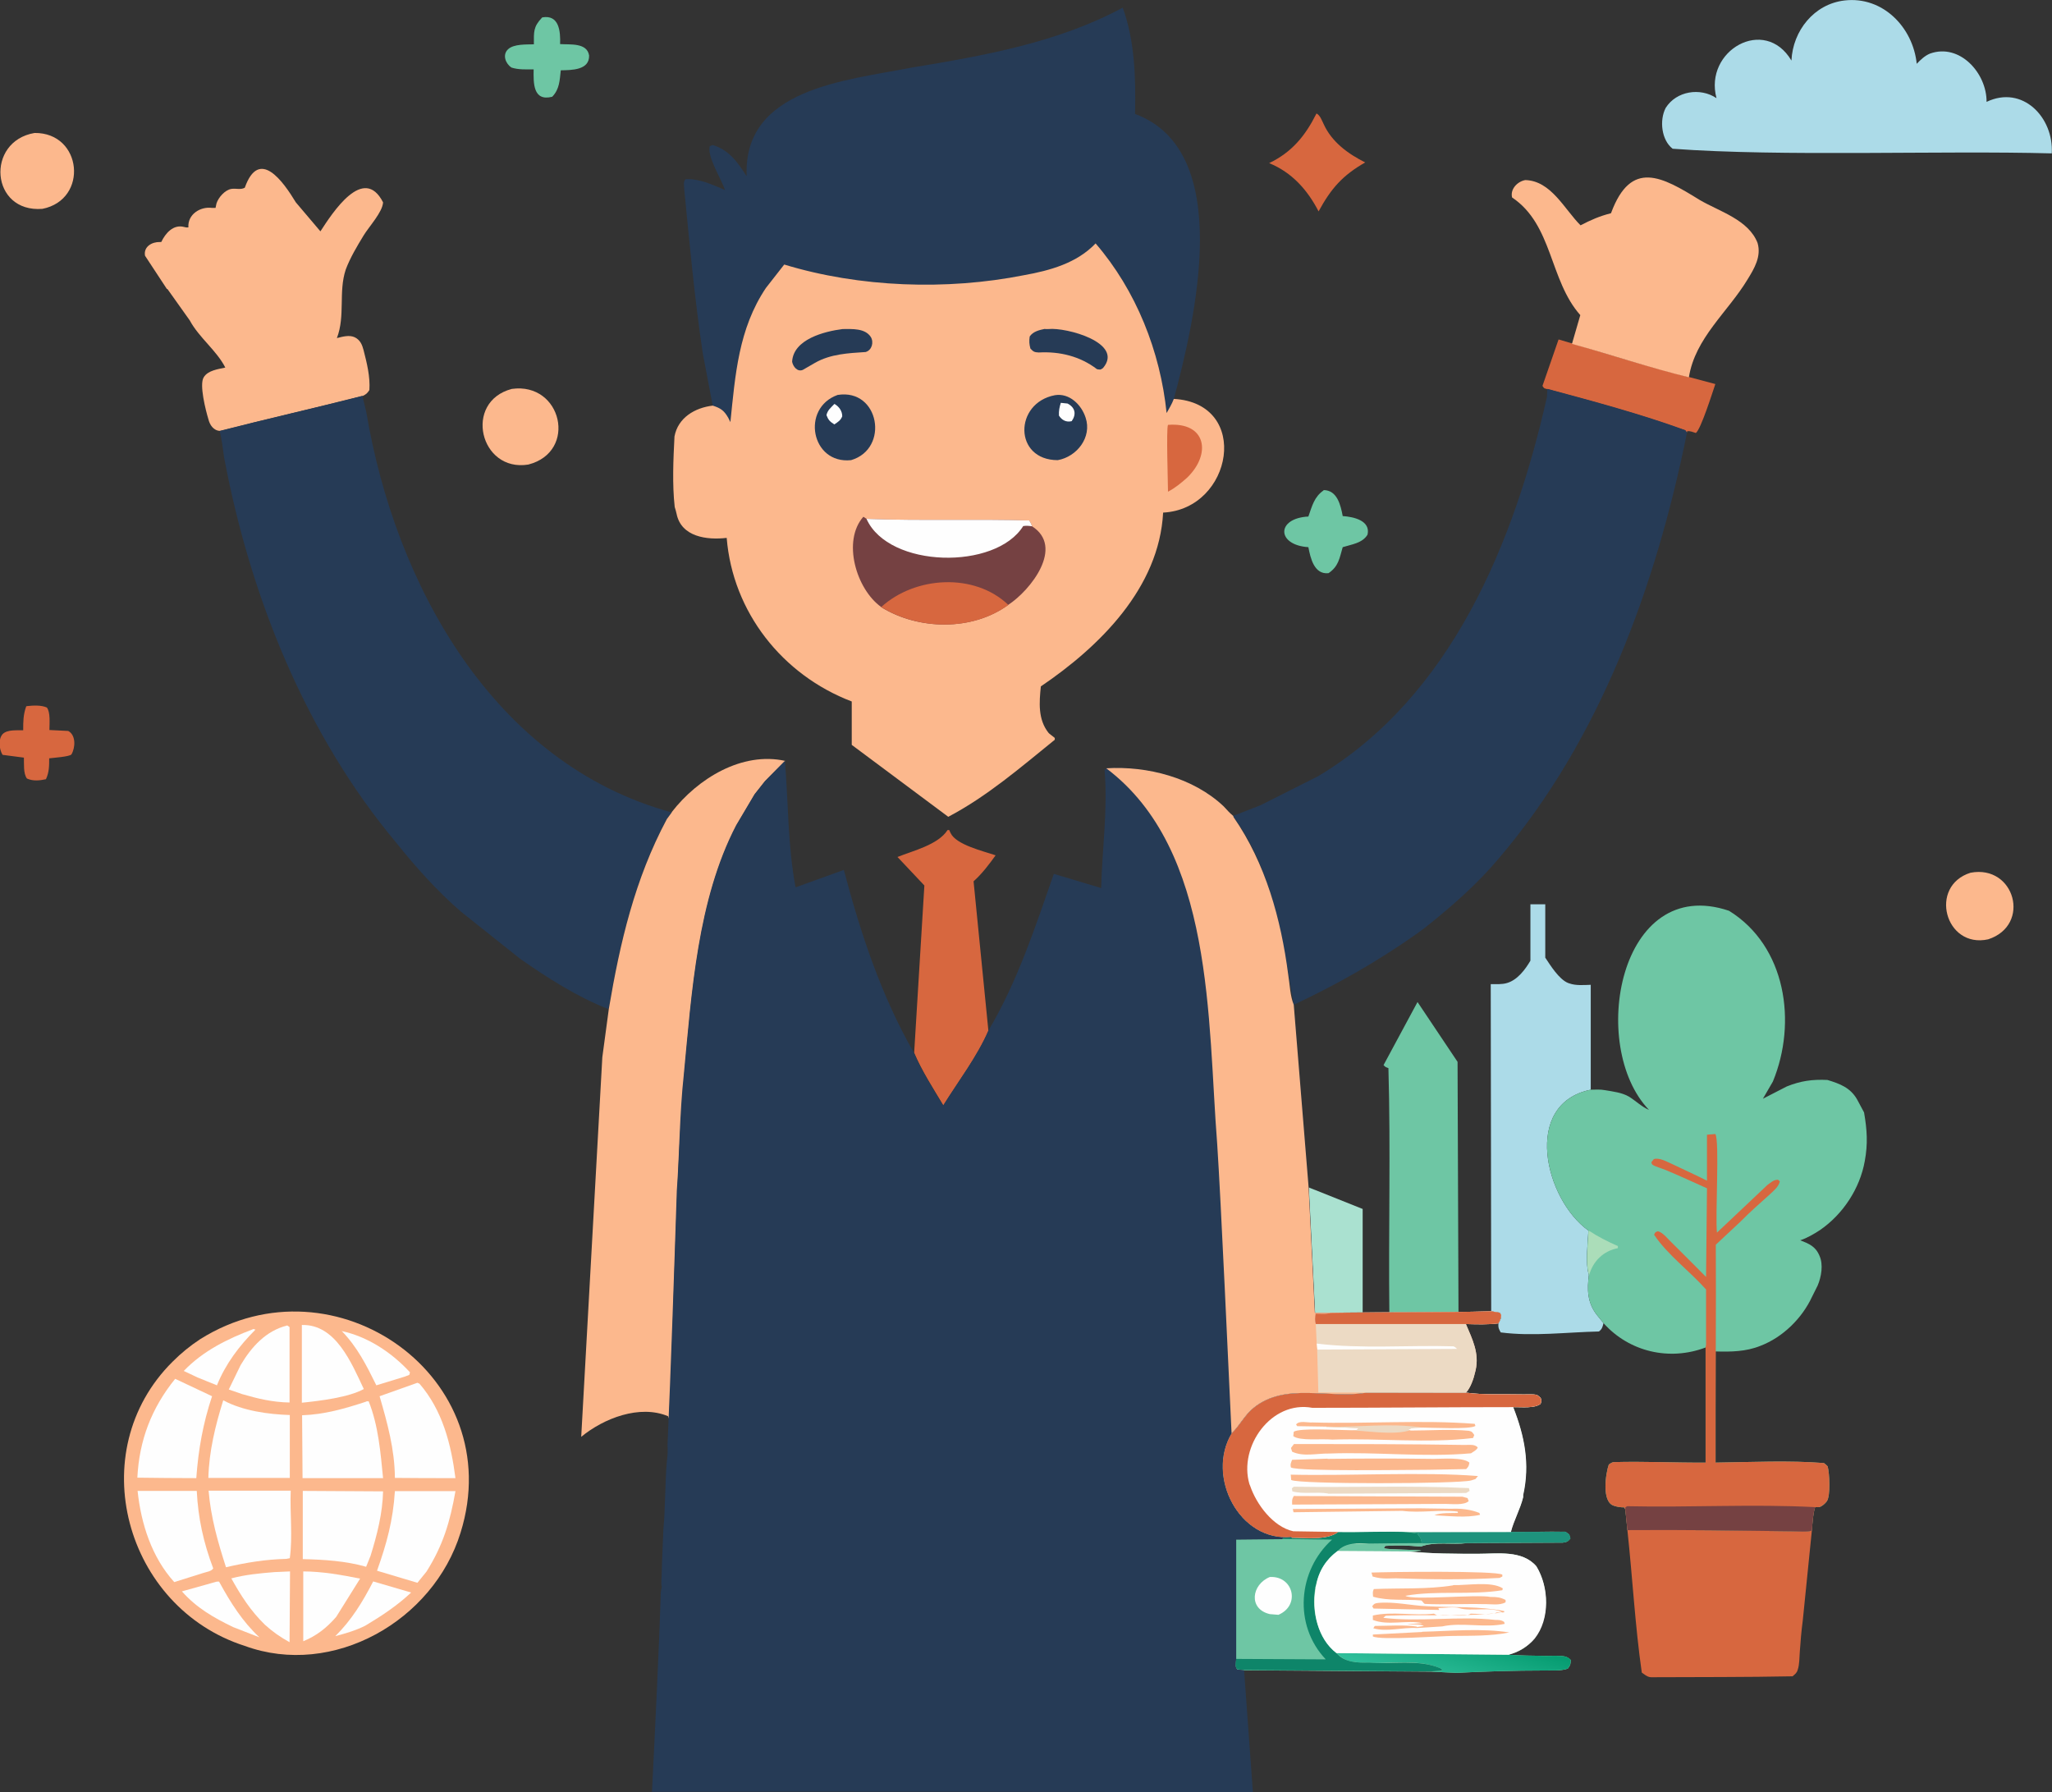 <?xml version="1.0" encoding="UTF-8"?>
<svg id="a" data-name="Layer 1" xmlns="http://www.w3.org/2000/svg" xmlns:xlink="http://www.w3.org/1999/xlink" viewBox="0 0 88.44 77.24">
  <rect x="0" y="0" width="88.44" height="77.24" fill="#333333" stroke="none"/>
  <defs>
    <style>
      .c {
        fill: #0e8569;
      }

      .c, .d, .e, .f, .g, .h, .i, .j, .k, .l, .m, .n, .o {
        stroke-width: 0px;
      }

      .d {
        fill: #fefefe;
      }

      .e {
        fill: #abddb9;
      }

      .f {
        fill: #ecdac4;
      }

      .g {
        fill: #acdbe8;
      }

      .h {
        fill: #6ec6a4;
      }

      .i {
        fill: url(#b);
      }

      .j {
        fill: #1e937d;
      }

      .k {
        fill: #fcb88d;
      }

      .l {
        fill: #aae1d0;
      }

      .m {
        fill: #d7673f;
      }

      .n {
        fill: #754142;
      }

      .o {
        fill: #263b56;
      }
    </style>
    <linearGradient id="b" x1="63" y1="70.23" x2="62.32" y2="72.62" gradientUnits="userSpaceOnUse">
      <stop offset="0" stop-color="#069c71"/>
      <stop offset="1" stop-color="#2fbe9a"/>
    </linearGradient>
  </defs>
  <path class="m" d="M1.16,30.43c.27-.03.61-.05.86.06.16.21.11.69.11.97l.81.04c.34.18.31.72.14,1.01-.07.1-.81.15-.96.17,0,.33,0,.6-.14.9-.27.06-.56.09-.82-.03-.16-.22-.12-.62-.13-.9l-.92-.12c-.15-.25-.19-.67,0-.89.2-.21.62-.16.89-.17,0-.38,0-.67.13-1.03Z"/>
  <path class="h" d="M23.37.75c.73-.13.79.6.77,1.15.43.03,1.16-.07,1.25.49.02.64-.76.63-1.22.64-.05.43-.05.81-.37,1.14-.83.21-.81-.59-.8-1.18-.32,0-.66.02-.96-.08-.25-.17-.4-.55-.14-.79.25-.23.79-.2,1.11-.21,0-.54-.03-.75.35-1.15Z"/>
  <path class="h" d="M57.04,21.12c.59,0,.74.64.83,1.12.46.03,1.21.19,1.07.8-.22.37-.69.42-1.07.54-.14.47-.17.82-.61,1.12-.62.07-.78-.65-.87-1.12-1.38-.09-1.39-1.25,0-1.32.16-.45.25-.85.66-1.13Z"/>
  <path class="m" d="M56.74,4.89c.16.08.23.3.31.46.35.77,1.05,1.28,1.79,1.65-.98.56-1.47,1.12-2.01,2.11-.48-.93-1.15-1.68-2.13-2.08.98-.47,1.56-1.18,2.04-2.14Z"/>
  <path class="k" d="M84.93,37.61c1.91-.36,2.63,2.26.76,2.87-1.86.41-2.58-2.3-.76-2.87Z"/>
  <path class="k" d="M1.49,5.73c2.06-.02,2.34,2.87.34,3.27-2.24.18-2.46-2.91-.34-3.27Z"/>
  <path class="k" d="M22.06,16.76c2.16-.3,2.85,2.71.71,3.26-2.09.34-2.81-2.71-.71-3.26Z"/>
  <path class="l" d="M56.4,51.17l2.33.93v4.47s-1.38.02-1.38.02h-.67s-.27-5.42-.27-5.42Z"/>
  <path class="m" d="M67.18,14.63c1.87.54,3.74,1.15,5.62,1.62l1.13.3c-.11.32-.62,1.95-.84,2.11-.12-.04-.24-.09-.37-.08l-.02.07-.07-.1c-1.92-.7-3.97-1.25-5.94-1.78-.13-.04-.13-.01-.21-.14l.69-1.99Z"/>
  <path class="m" d="M38.66,36.94c.69-.28,1.77-.53,2.18-1.17h.07s.06.13.06.13c.24.51,1.42.78,1.94.96-.27.38-.6.81-.95,1.12l.64,6.45c-.48,1.11-1.3,2.18-1.94,3.21-.43-.72-.93-1.49-1.26-2.27l.44-7.21-1.16-1.23Z"/>
  <path class="h" d="M61.1,43.19l1.72,2.57.04,10.78-2.98.03c-.04-3.51.06-7.03-.04-10.54-.11-.04-.13-.04-.21-.13l1.46-2.71Z"/>
  <path class="m" d="M78.09,65.96l-.39,3.86c-.06.46-.1.91-.13,1.37-.02.24-.01.54-.09.77-.04.14-.11.18-.22.28-2.02.04-4.08.03-6.1.04-.1,0-.18-.05-.26-.1l-.14-.1c-.29-2.03-.4-4.1-.62-6.14,2.37-.02,4.76.02,7.13.05.25,0,.59.04.82-.03Z"/>
  <path class="k" d="M69.44,9.17c.86-2.31,2.19-1.56,3.82-.55.86.5,2.1.85,2.49,1.85.17.58-.14,1.1-.43,1.57-.85,1.41-2.26,2.52-2.53,4.22-1.69-.41-3.36-.98-5.04-1.44l.36-1.24c-1.34-1.51-1.18-3.89-2.94-5.07-.09-.36.23-.69.57-.75,1.11.03,1.68,1.25,2.38,1.95.44-.23.83-.4,1.31-.52Z"/>
  <path class="g" d="M69.11,57.02c-.04.16-.06.26-.2.36-1.39.03-2.85.22-4.23.04-.09-.17-.11-.19-.1-.39.08-.15.19-.32.05-.46l-.36-.06-.02-14.1c.23,0,.49.02.71-.05.44-.13.78-.58,1-.96v-2.43h.64v2.3c.22.33.59.93.98,1.09l.06.02c.28.1.62.07.92.06v4.52c-2.97.61-1.98,4.73-.1,6.07-.02.55-.14,1.4.02,1.91-.08.63-.07,1.18.33,1.71l.3.37Z"/>
  <path class="k" d="M7.19,12.45l-.94-1.43c-.07-.39.3-.6.64-.59h.06c.18-.38.52-.77.98-.65.13.03.06.02.19.02-.04-.56.51-.91,1.02-.84.03,0,.11,0,.15,0l.04-.19c.08-.26.37-.59.65-.63.19-.03.39.05.57-.05.62-1.75,1.66-.26,2.2.63l1.06,1.25c.52-.8,1.86-2.89,2.7-1.25-.02.42-.61,1.05-.84,1.43-.28.46-.58.96-.77,1.47-.32.97-.01,1.98-.38,2.95.24-.06.54-.15.78-.03.23.12.31.32.37.55.14.55.29,1.14.25,1.72-.09.14-.14.18-.28.25-2.04.52-4.12.99-6.15,1.51-.29-.01-.45-.26-.51-.51-.11-.36-.4-1.49-.2-1.8.18-.3.62-.35.93-.42-.36-.72-1.14-1.3-1.53-2.03l-.96-1.35Z"/>
  <path class="g" d="M79.5.02c1.65-.19,2.95,1.16,3.11,2.73.16-.17.35-.35.57-.44,1.28-.46,2.45.84,2.44,2.08,1.55-.74,2.9.67,2.81,2.22-4.83-.13-11.61.15-16.34-.2-.48-.37-.58-1.22-.3-1.76.46-.73,1.49-.89,2.19-.42-.55-2.05,2.08-3.56,3.23-1.62.06-1.29.98-2.44,2.29-2.59Z"/>
  <path class="k" d="M8.63,57.71c5.82-3.65,13.31,1.65,11.22,8.34-1.17,3.8-5.5,6.27-9.3,4.88-5.16-1.65-7.02-8.37-3.11-12.25.37-.37.75-.68,1.19-.97Z"/>
  <path class="d" d="M10.91,57.27l.1.03c-.7.7-1.29,1.48-1.66,2.4l-.84-.34-.59-.28c.84-.87,1.88-1.38,2.99-1.8Z"/>
  <path class="d" d="M14.72,57.36c1.13.24,2.17.93,2.95,1.78l-.03.11-.21.08-1.21.37c-.43-.87-.82-1.65-1.5-2.35Z"/>
  <path class="d" d="M16.08,68.15l1.64.48c-.61.57-1.26,1-1.98,1.43-.42.21-.84.33-1.29.45.7-.69,1.18-1.48,1.63-2.35Z"/>
  <path class="d" d="M9.35,68.16c.11,0,.08-.02.12.05.47.86.99,1.68,1.71,2.35l-1.13-.44c-.85-.41-1.58-.83-2.21-1.54l1.5-.42Z"/>
  <path class="d" d="M13.06,67.72c.82,0,1.66.15,2.46.31l-1.03,1.65c-.42.48-.84.81-1.42,1.05v-3.01Z"/>
  <path class="d" d="M11.82,67.75l.68-.03-.02,3.05c-.4-.22-.73-.45-1.06-.75-.61-.59-1.04-1.26-1.45-2,.6-.16,1.23-.22,1.85-.27Z"/>
  <path class="d" d="M12.38,57.12l.1.07v3.25c-.72-.01-1.35-.16-2.04-.36l-.58-.2.51-1.05c.47-.79,1.09-1.48,2.01-1.71Z"/>
  <path class="d" d="M13.01,57.1c1.46-.04,2.14,1.64,2.67,2.76-.65.36-1.89.51-2.67.59v-3.35Z"/>
  <path class="d" d="M5.93,64.25h2.55c.06,1.18.29,2.23.71,3.34-.08.13-.29.15-.44.2l-1.24.39c-.97-1.07-1.43-2.51-1.58-3.93Z"/>
  <path class="d" d="M17.03,64.26h2.6c-.23,1.31-.53,2.33-1.25,3.47l-.39.48-1.74-.52c.42-1.18.69-2.17.77-3.43Z"/>
  <path class="d" d="M17.99,59.59l.09.04c.99,1.15,1.36,2.59,1.55,4.07-.64,0-1.97,0-2.61-.01-.01-1.23-.32-2.35-.66-3.52l1.63-.58Z"/>
  <path class="d" d="M7.55,59.42l1.59.75c-.39,1.17-.59,2.29-.68,3.53-.52,0-2-.01-2.54-.02.08-1.61.61-3,1.63-4.26Z"/>
  <path class="d" d="M9.63,60.35c.84.45,1.93.6,2.86.63v2.71c-.37,0-3.06,0-3.51,0,.03-1.15.3-2.25.64-3.34Z"/>
  <path class="d" d="M15.79,60.39h.1c.42,1.05.51,2.2.62,3.31-.55,0-2.97,0-3.47,0l-.02-2.71c.96-.03,1.86-.29,2.77-.59Z"/>
  <path class="d" d="M13.05,64.25l3.46.02c-.02.94-.26,1.88-.54,2.78l-.19.47c-.87-.25-1.82-.31-2.73-.33v-2.94Z"/>
  <path class="d" d="M8.99,64.24h3.54c-.04.96.09,1.97-.04,2.91l-.15.03c-.89.02-1.74.16-2.6.36-.36-1.12-.65-2.13-.75-3.3Z"/>
  <path class="o" d="M9.47,18.57c2.03-.52,4.11-.99,6.15-1.51l.17.71c1.24,7.4,5.47,15.15,13.16,17.24l-.22.3c-1.38,2.58-2.01,5.32-2.5,8.18-1.36-.53-2.62-1.34-3.81-2.17l-2.55-2.03c-1.01-.87-1.96-1.93-2.79-2.97-3.92-4.68-6.3-10.64-7.42-16.6-.06-.37-.09-.76-.19-1.13Z"/>
  <path class="o" d="M66.7,16.76c1.97.53,4.02,1.08,5.94,1.78l.07.1c-1.33,6.57-3.72,13.2-8.11,18.35-.93,1.11-2.03,2.07-3.16,2.97l-.35.26c-1.7,1.2-3.45,2.2-5.33,3.08-.48-2.79-.88-5.73-2.58-8.08l-.03-.06,1.18-.46,2.48-1.25c5.74-3.43,8.45-10.08,9.86-16.33l.02-.36Z"/>
  <path class="o" d="M32.18,7.58c-.15-3.77,4.28-4.11,7.07-4.66,3.14-.52,6.31-1.07,9.14-2.59.53,1.47.56,3.04.53,4.58,4.32,1.6,2.58,8.89,1.67,12.29-.08.22-.2.41-.31.61-.27-2.66-1.31-5.29-3.06-7.31-.8.85-1.97,1.17-3.09,1.37-3.33.66-7.08.53-10.33-.46l-.79,1.01c-1.18,1.75-1.32,3.74-1.53,5.78l-.09-.18c-.18-.31-.33-.42-.67-.53l-.43-2.26c-.35-2.35-.57-4.71-.8-7.08,0-.14-.06-.34.07-.43.61-.02,1.14.24,1.69.47-.16-.47-.78-1.44-.66-1.89l.13-.05c.71.22,1.07.74,1.45,1.33Z"/>
  <path class="h" d="M80.37,50.04c-.21,1.18-.94,2.29-1.93,2.97-.26.17-.55.34-.85.44.38.15.66.26.83.67.17.38.08.9-.08,1.28l-.24.48c-.43.93-1.26,1.75-2.23,2.12-.62.25-1.27.26-1.93.24v4.79c1.53-.02,3.18-.1,4.67.02.06.04.11.09.16.14.08.28.13,1.25-.03,1.5-.07.1-.21.23-.34.26-.08,0-.1,0-.17,0-.1.32-.11.67-.14,1.01-.23.07-.57.03-.82.03-2.37-.03-4.76-.07-7.13-.05l-.09-.89-.05-.09c-.15,0-.3-.02-.44-.07-.55-.16-.35-1.42-.22-1.78.06-.04.12-.08.19-.1,1.3-.04,2.67.03,3.98.02v-4.96c-1.56.59-3.29.19-4.4-1.05l-.3-.37c-.4-.53-.41-1.08-.33-1.71-.16-.51-.04-1.36-.02-1.91-1.88-1.34-2.87-5.46.1-6.07.2,0,.41-.02.61.02.35.06.73.1,1.04.28.29.18.55.44.86.57-2.63-2.74-1.29-10.18,3.45-8.58,2.46,1.52,2.94,4.82,1.89,7.36l-.43.74,1.03-.53c.6-.24,1.1-.31,1.75-.28.53.16.99.33,1.28.84l.3.56c.13.75.17,1.35.03,2.1Z"/>
  <path class="e" d="M68.47,53.03c.41.27.81.47,1.26.67v.09c-.63.12-1.07.56-1.24,1.16-.16-.52-.04-1.37-.02-1.92Z"/>
  <path class="m" d="M78.74,64.69c-.07.1-.21.23-.34.26-.08,0-.1,0-.17,0-.1.32-.11.67-.14,1.01-.23.07-.57.03-.82.03-2.37-.03-4.76-.07-7.13-.05l-.09-.89-.05-.09c-.15,0-.3-.02-.44-.07-.55-.16-.35-1.42-.22-1.78.06-.04.12-.08.19-.1,1.3-.04,2.67.03,3.98.02v-4.96l.02-.12v-2.38c-.71-.8-1.65-1.48-2.24-2.36.06-.13.05-.1.16-.15.21.04.43.33.58.47.5.5,1,.99,1.5,1.5l.04-3.82c-.6-.27-1.2-.55-1.81-.8-.11-.05-.47-.15-.54-.22-.03-.02-.03-.06-.05-.1l.11-.14c.25-.07.55.11.78.21.5.24,1.01.47,1.51.72v-1.98s.36-.03.36-.03c.19.28-.01,3.55.07,4.25l2.17-2.05c.15-.11.27-.23.46-.23l.08.07c-.05.23-.25.39-.42.55-.42.38-.86.76-1.26,1.17l-1.08,1.01c.02,2.6-.02,6.76-.01,9.39,1.53-.02,3.18-.1,4.67.02.06.04.11.09.16.14.08.28.13,1.25-.03,1.5Z"/>
  <path class="n" d="M78.23,64.95c-.1.32-.11.67-.14,1.01-.23.07-.57.03-.82.03-2.37-.03-4.76-.07-7.13-.05l-.09-.89v-.09s.08-.05.08-.05c2.69.06,5.42-.1,8.1.04Z"/>
  <path class="e" d="M67.7,71.53c-.01.19-.01.22-.13.38-.33.11-.7.07-1.04.08-1.25,0-2.5.04-3.75.1l-1.12-.05-8.04-.06-.3-.03c-.11-.15-.07-.27-.05-.45v-5.15s1.99-.02,1.99-.02l.05-.06h.37l-.03-.03c-2.25.21-3.68-2.62-2.57-4.47.35-.33.56-.79.95-1.1,1.37-1.11,3.25-.38,4.84-.65h.05s4.26,0,4.26,0h.04c.75.1,1.55.05,2.3.07.21.01.51-.02.71.02.03.01.14.1.17.13.04.11.04.14,0,.25-.26.22-.85.14-1.19.15.49,1.25.73,2.45.43,3.79v.09c-.13.53-.4.99-.53,1.5.78.01,1.58-.03,2.35-.01.06.03.11.08.17.12l.05.17c-.1.13-.16.16-.33.18l-4.06.02h-.07c-.63.08-1.4-.08-1.99.15-.59-.05-.89-.07-1.53-.03l-.06.1c.23.08,1.55.05,1.61.11l-.53.03c.99.1,1.98.1,2.97.1.85,0,1.91-.17,2.52.54.8,1.29.47,3.43-1.2,3.81.53.04,1.07.04,1.61.05.26,0,.55-.02.8.02.11.02.19.07.27.15Z"/>
  <path class="h" d="M63.23,66.5c-.63.08-1.4-.08-1.99.15-.59-.05-.89-.07-1.53-.03l-.06.1c.23.08,1.55.05,1.61.11l-.53.03-3.08-.02c.15-.13.32-.24.51-.29,1.58-.08,3.47-.02,5.07-.05Z"/>
  <path class="j" d="M67.69,66.3c-.1.13-.16.16-.33.18-1.35,0-4.78.02-6.08.03-.05-.17-.05-.24-.18-.37l.05-.04-.45-.07c1.63,0,5.19-.02,6.77-.02.06.03.11.08.17.12l.05.17Z"/>
  <path class="i" d="M67.7,71.53c-.01.19-.01.22-.13.38-.33.11-.7.07-1.04.08-1.25,0-2.5.04-3.75.1l-1.12-.05.47-.03.03-.06-.04-.03c-1.18-.55-2.73-.07-4-.34-.21-.08-.36-.18-.52-.34l7.42.07c.53.04,1.07.04,1.61.05.26,0,.55-.02.8.02.11.02.19.07.27.15Z"/>
  <path class="h" d="M57.68,66.02c1.01.02,2.02-.04,3.03.01l.44.07-.04.04c.13.13.13.19.17.36-.76,0-1.51.01-2.27.02-.47-.03-1.01-.05-1.36.32-1.37.96-1.32,3.37-.05,4.4.35.41.91.42,1.41.41,1,.08,2.11-.15,3.04.23l.07.04.04.03-.03.05-.48.03-8.03-.06-.3-.03c-.11-.15-.07-.27-.05-.45v-5.15s1.99-.02,1.99-.02l.05-.06c.72-.03,1.75.18,2.36-.25Z"/>
  <path class="d" d="M54.74,67.96c1-.05,1.32,1.22.36,1.63l-.37-.03c-.94-.22-.79-1.28,0-1.6Z"/>
  <path class="c" d="M57.68,66.02c1.01.02,2.02-.04,3.03.01l.44.07-.04.04c.13.13.13.19.17.36-.76,0-1.51.01-2.27.02-.47-.03-1.01-.05-1.36.32-1.37.96-1.32,3.37-.05,4.4.35.41.91.42,1.41.41,1,.08,2.11-.15,3.04.23l.07.04.04.03-.03.05-.48.03-8.03-.06-.3-.03c-.11-.15-.07-.27-.05-.45l3.87.02c-1.4-1.47-1.21-3.83.27-5.16l-2.15-.03.05-.06c.72-.03,1.75.18,2.36-.25Z"/>
  <path class="d" d="M66.14,70.62c-.29.34-.7.57-1.12.69l-7.42-.07c-.82-.62-1.06-1.8-.9-2.77v-.08s.03-.08.03-.08c.1-.61.43-1.11.92-1.47l3.08.02c.99.1,1.98.1,2.97.1.85,0,1.91-.17,2.52.54.54.89.6,2.27-.08,3.12Z"/>
  <path class="k" d="M61.3,70.32c1.21-.03,2.56-.16,3.75.03-.8.16-1.62.14-2.43.15-.5,0-3.15.2-3.45.02v-.08s2.12-.11,2.12-.11Z"/>
  <path class="k" d="M59.1,67.77c.67-.03,5.39-.09,5.65.09v.08s-.12.06-.12.06c-1.44.08-2.92.07-4.34.02-.32-.02-.67.06-1.13-.08l-.05-.17Z"/>
  <path class="k" d="M61.06,70.12l.31-.05c-.19-.1-.5-.05-.72-.08l.65-.04c-.67-.15-1.48.12-2.13-.14v-.19c.84-.19,1.77.02,2.63-.08.1.05.12.09.24.07.34-.05,1.1.1,1.35-.07.25,0,.92.07,1.11-.05h.25c-.46-.28-1.34-.02-1.86-.19-.21-.07-.67,0-.9,0l.04.08-2.83-.06-.06-.1c.09-.11.1-.12.24-.14.69-.07,1.43.11,2.12.14,1.11.06,2.26-.01,3.33.21v.05c-1.67.22-3.42.08-5.1.15-.04.02-.07.06-.11.09,1.55.19,3.25-.09,4.83.09.14,0,.26,0,.38.09l.02.08c-.85.19-1.84-.08-2.69.11l-1.09.07c-.61-.04-1.3.18-1.88.01l.06-.1c.58,0,1.26-.06,1.82.03Z"/>
  <path class="k" d="M62.63,68.31c.58.02,1.64-.18,2.14.14l-.02.08c-1.36.22-2.83,0-4.18.24.3.21,3.05-.07,3.67.05.25,0,.42.01.65.13v.1c-.26.15-.64.07-.93.08-.84-.02-1.73.03-2.55-.01-.07-.03-.09-.12-.16-.15-.67-.06-1.42.03-2.07-.16-.01-.15-.03-.2.03-.33,1.13-.05,2.31.02,3.42-.16Z"/>
  <path class="d" d="M66.41,60.49c-.26.22-.85.14-1.19.15.49,1.25.73,2.45.43,3.79v.09c-.13.53-.4.99-.53,1.5h-4.42c-.68-.04-2.31.02-3.02,0-.49.37-1.4.25-2,.25l-.03-.03c-2.25.21-3.68-2.62-2.57-4.47.35-.33.56-.79.95-1.1,1.37-1.11,3.25-.38,4.84-.65h.05s4.26,0,4.26,0h.04c.75.1,1.55.05,2.3.07.21.01.51-.02.71.02.03.01.14.1.17.13.04.11.04.14,0,.25Z"/>
  <path class="k" d="M61.2,65l1.36.02c.4-.02.83.03,1.2.18l.03.08c-.61.14-1.33.05-1.97.02.26-.12.73-.09,1.02-.1l-.02-.06c-.79-.09-1.6.07-2.38-.03l-4.69.06-.03-.14,5.48-.03Z"/>
  <path class="f" d="M57.23,64.36c-.5-.08-1.05.04-1.53-.09l-.02-.13.08-.07c2.51.04,5.04-.06,7.55.06l.03.12-.15.09-5.95.03Z"/>
  <path class="k" d="M57.18,61.48l-1.27-.02-.05-.07c.13-.19.51-.07.71-.09,2.32.07,4.69-.12,6.99.06l.03.09c-.22.16-1.93.07-2.32.07-.18.01-.42-.01-.57.09l.07.04c-.72.25-1.97,0-2.75,0,.17,0,.38.02.53-.06l-.04-.05-1.29-.05h-.06Z"/>
  <path class="f" d="M57.18,61.48c1.37.04,2.73-.17,4.09.04-.18.01-.42-.01-.57.09l.07.04c-.72.25-1.97,0-2.75,0,.17,0,.38.02.53-.06l-.04-.05-1.29-.05h-.06Z"/>
  <path class="k" d="M55.76,64.47l7.27.03.22.06.05.13c-.2.19-.73.12-1.01.12,0,0-6.6.03-6.6.03,0-.18-.02-.21.07-.37Z"/>
  <path class="k" d="M55.63,63.55c2.49.06,5.72-.13,8.07.06l-.11.13-.19.06c-.55.15-7.42.17-7.75-.02l-.02-.24Z"/>
  <path class="k" d="M60.78,61.65c.84,0,1.7-.07,2.53.01.14.03.15.07.23.18l-.05.13c-1.97.24-4.06,0-6.07.07-.46-.05-1.39.07-1.68-.15l.02-.19c.26-.17,1.86-.07,2.28-.07.78.01,2.02.25,2.75,0Z"/>
  <path class="k" d="M55.77,62.23c2.46,0,4.91,0,7.37.04.18,0,.43-.04.55.11-.04.11-.19.18-.29.25-2.01.18-4.09-.07-6.12.01-.53-.01-1.1.15-1.59-.08l-.05-.16.13-.17Z"/>
  <path class="k" d="M57.22,62.87c1.52-.02,3.05-.02,4.57,0,.38,0,1.26-.08,1.54.16-.02.14-.04.18-.14.28l-1.62.03c-.77,0-5.62.08-5.93-.1-.04-.13,0-.21.05-.33l1.53-.05Z"/>
  <path class="m" d="M66.41,60.49c-.26.22-.85.14-1.19.15-2.87,0-5.79.03-8.66.03-1.76-.33-3.19,1.66-2.71,3.29l.03.07c.27.8.99,1.77,1.86,1.96l1.94.03c-.49.37-1.4.25-2,.25l-.03-.03c-2.25.21-3.68-2.62-2.57-4.47.35-.33.56-.79.95-1.1,1.37-1.11,3.25-.38,4.84-.65h.05s4.26,0,4.26,0h.04c.75.1,1.55.05,2.3.07.21.01.51-.02.71.02.03.01.14.1.17.13.04.11.04.14,0,.25Z"/>
  <path class="k" d="M33.8,11.4c3.25.99,7,1.12,10.33.46,1.12-.2,2.28-.52,3.09-1.37,1.75,2.03,2.79,4.66,3.06,7.31.11-.2.23-.39.31-.61,3.34.19,2.54,4.75-.46,4.9-.17,3.24-2.73,5.77-5.27,7.49-.07.69-.13,1.42.33,2l.04.04.23.18v.08c-1.46,1.18-2.9,2.43-4.59,3.32l-4.16-3.1v-.79s0-1.08,0-1.08c-2.99-1.14-5.13-3.85-5.39-7.05-.85.1-1.96-.04-2.16-1.04-.01-.05-.06-.24-.08-.29-.11-.98-.06-2.06-.01-3.04.15-.81.88-1.24,1.65-1.33.34.11.49.21.67.53l.09.18c.21-2.04.35-4.02,1.53-5.78l.79-1.01Z"/>
  <path class="m" d="M50.34,18.31c1.65-.13,1.88,1.25.83,2.27-.27.24-.51.44-.83.61,0-.34-.08-2.73,0-2.88Z"/>
  <path class="o" d="M45.04,14.18h.15c.76-.08,3.27.59,2.35,1.68-.12.09-.13.07-.26.05-.73-.56-1.61-.77-2.51-.72-.19-.01-.23-.03-.36-.17-.05-.19-.06-.32-.03-.52.15-.22.42-.28.67-.33Z"/>
  <path class="o" d="M36.33,14.18c.4,0,.95-.04,1.2.34.14.23.05.57-.22.65-.74.05-1.51.08-2.19.47l-.52.3c-.23.1-.42-.14-.46-.35.05-.97,1.39-1.31,2.18-1.41Z"/>
  <path class="o" d="M36.1,17.02c1.8-.29,2.25,2.32.58,2.81-1.72.18-2.17-2.24-.58-2.81Z"/>
  <path class="d" d="M35.97,17.41c.19.11.33.3.33.53-.07.18-.18.24-.34.35-.19-.12-.26-.19-.34-.4.05-.22.19-.32.34-.48Z"/>
  <path class="o" d="M45.47,17.03c.62-.1,1.14.41,1.32.97.28.84-.37,1.68-1.2,1.83-1.91,0-1.89-2.47-.12-2.8Z"/>
  <path class="d" d="M45.72,17.36l.29.03c.33.17.39.46.18.76-.24.06-.43-.05-.55-.24-.01-.21.02-.35.08-.55Z"/>
  <path class="n" d="M37.98,26.16c-1.08-.77-1.69-2.85-.77-3.89l.14.09c2.33.09,4.68,0,7.01.07.05.08.09.15.12.25,1.4.89-.05,2.75-1.03,3.39-1.55,1.13-3.87,1.09-5.48.09Z"/>
  <path class="m" d="M37.98,26.16c1.46-1.33,4.02-1.49,5.48-.09-1.55,1.13-3.87,1.09-5.48.09Z"/>
  <path class="d" d="M37.35,22.36c2.33.09,4.68,0,7.01.07.05.08.09.15.12.25-.13-.02-.25-.03-.38-.01-1.19,1.91-5.79,1.82-6.75-.3Z"/>
  <path class="k" d="M28.95,35c1.12-1.45,3.03-2.62,4.89-2.21l-.86.87-.45.57-.78,1.33c-1.67,3.21-1.93,7.22-2.26,10.77-.38,4.49-.43,10.28-.65,14.82l-.05-.12c-1.22-.51-2.77.09-3.74.89l.91-16.36.28-2.08c.48-2.85,1.12-5.6,2.5-8.18l.22-.3Z"/>
  <path class="o" d="M64.69,56.75c-.02.11-.05.18-.11.28-.46.06-.93.04-1.4.03.28.66.58,1.25.42,1.98l-.02.08c-.06.28-.2.69-.4.9h-4.26s-.05,0-.05,0c-1.59.27-3.47-.46-4.84.65-.39.31-.6.77-.95,1.1-1.11,1.85.32,4.68,2.57,4.47l.03.03h-.37l-.05.06-1.98.02v5.15c-.03.18-.07.3.04.45l.3.03.38,5.26c-6.74-.02-19.2-.04-25.9-.02.11-2.17.32-6.49.38-8.61l.04-.22c-.04-.18,0-.42,0-.61,0-.25.06-1.55.07-1.82v-.04c.09-.89.07-2.02.15-2.92.03-.25.05-.48.03-.73.13-2.85.31-8.12.4-10.95.12-1.66.12-3.34.3-4.99.34-3.55.59-7.56,2.26-10.77l.79-1.33.45-.57.86-.87c.15,1.79.12,3.68.46,5.45l2.08-.75c.72,2.73,1.61,5.42,3.02,7.88.33.78.82,1.54,1.26,2.27.64-1.03,1.46-2.1,1.94-3.21,1.27-2.14,2.02-4.46,2.83-6.77l2.04.61c.04-1.67.29-3.37.15-5.04v-.06s.07-.06.07-.06c1.76-.11,3.75.4,5.06,1.64.13.14.26.29.41.41l.02.06c1.38,1.99,2.04,4.39,2.35,6.77.07.42.08.92.24,1.31l.64,7.86.27,5.41h.68c2.07-.03,4.85,0,6.92-.06l.36.06c.06.09.08.07.06.18Z"/>
  <path class="k" d="M64.69,56.75c-.02.11-.05.18-.11.28-.46.06-.93.04-1.4.03.28.66.58,1.25.42,1.98l-.02.08c-.06.28-.2.69-.4.9h-4.26s-.05,0-.05,0c-1.59.27-3.47-.46-4.84.65-.39.31-.6.77-.95,1.1-.12-2.52-.46-10.1-.62-12.48-.42-5.31-.11-12.66-4.78-16.18,1.76-.11,3.75.4,5.06,1.64.13.14.26.29.41.41l.02.06c1.38,1.99,2.04,4.39,2.35,6.77.07.42.08.92.24,1.31l.64,7.86.27,5.41h.68c2.07-.03,4.85,0,6.92-.06l.36.06c.06.09.08.07.06.18Z"/>
  <path class="f" d="M64.69,56.75c-.02.11-.05.18-.11.28-.46.06-.93.04-1.4.03.28.66.58,1.25.42,1.98l-.02.08c-.06.28-.2.69-.4.9-1.4,0-5.01-.01-6.36-.01l-.05-1.85-.02-.26-.04-.84c-.05-.15-.03-.3-.01-.45.18,0,.4.02.58-.01l.07-.02c2.07-.04,4.85-.01,6.92-.07l.36.06c.06.09.08.07.06.18Z"/>
  <path class="d" d="M56.75,57.9c1.92.24,3.96.06,5.89.12.05.01.12.07.16.11l-6.02.03-.03-.26Z"/>
  <path class="m" d="M64.69,56.75c-.02.11-.05.18-.11.28-.46.06-.93.04-1.4.03h-6.47c-.05-.15-.03-.3-.01-.45.18,0,.4.02.58-.01l.07-.02c2.07-.04,4.85-.01,6.92-.07l.36.06c.06.09.08.07.06.18Z"/>
</svg>